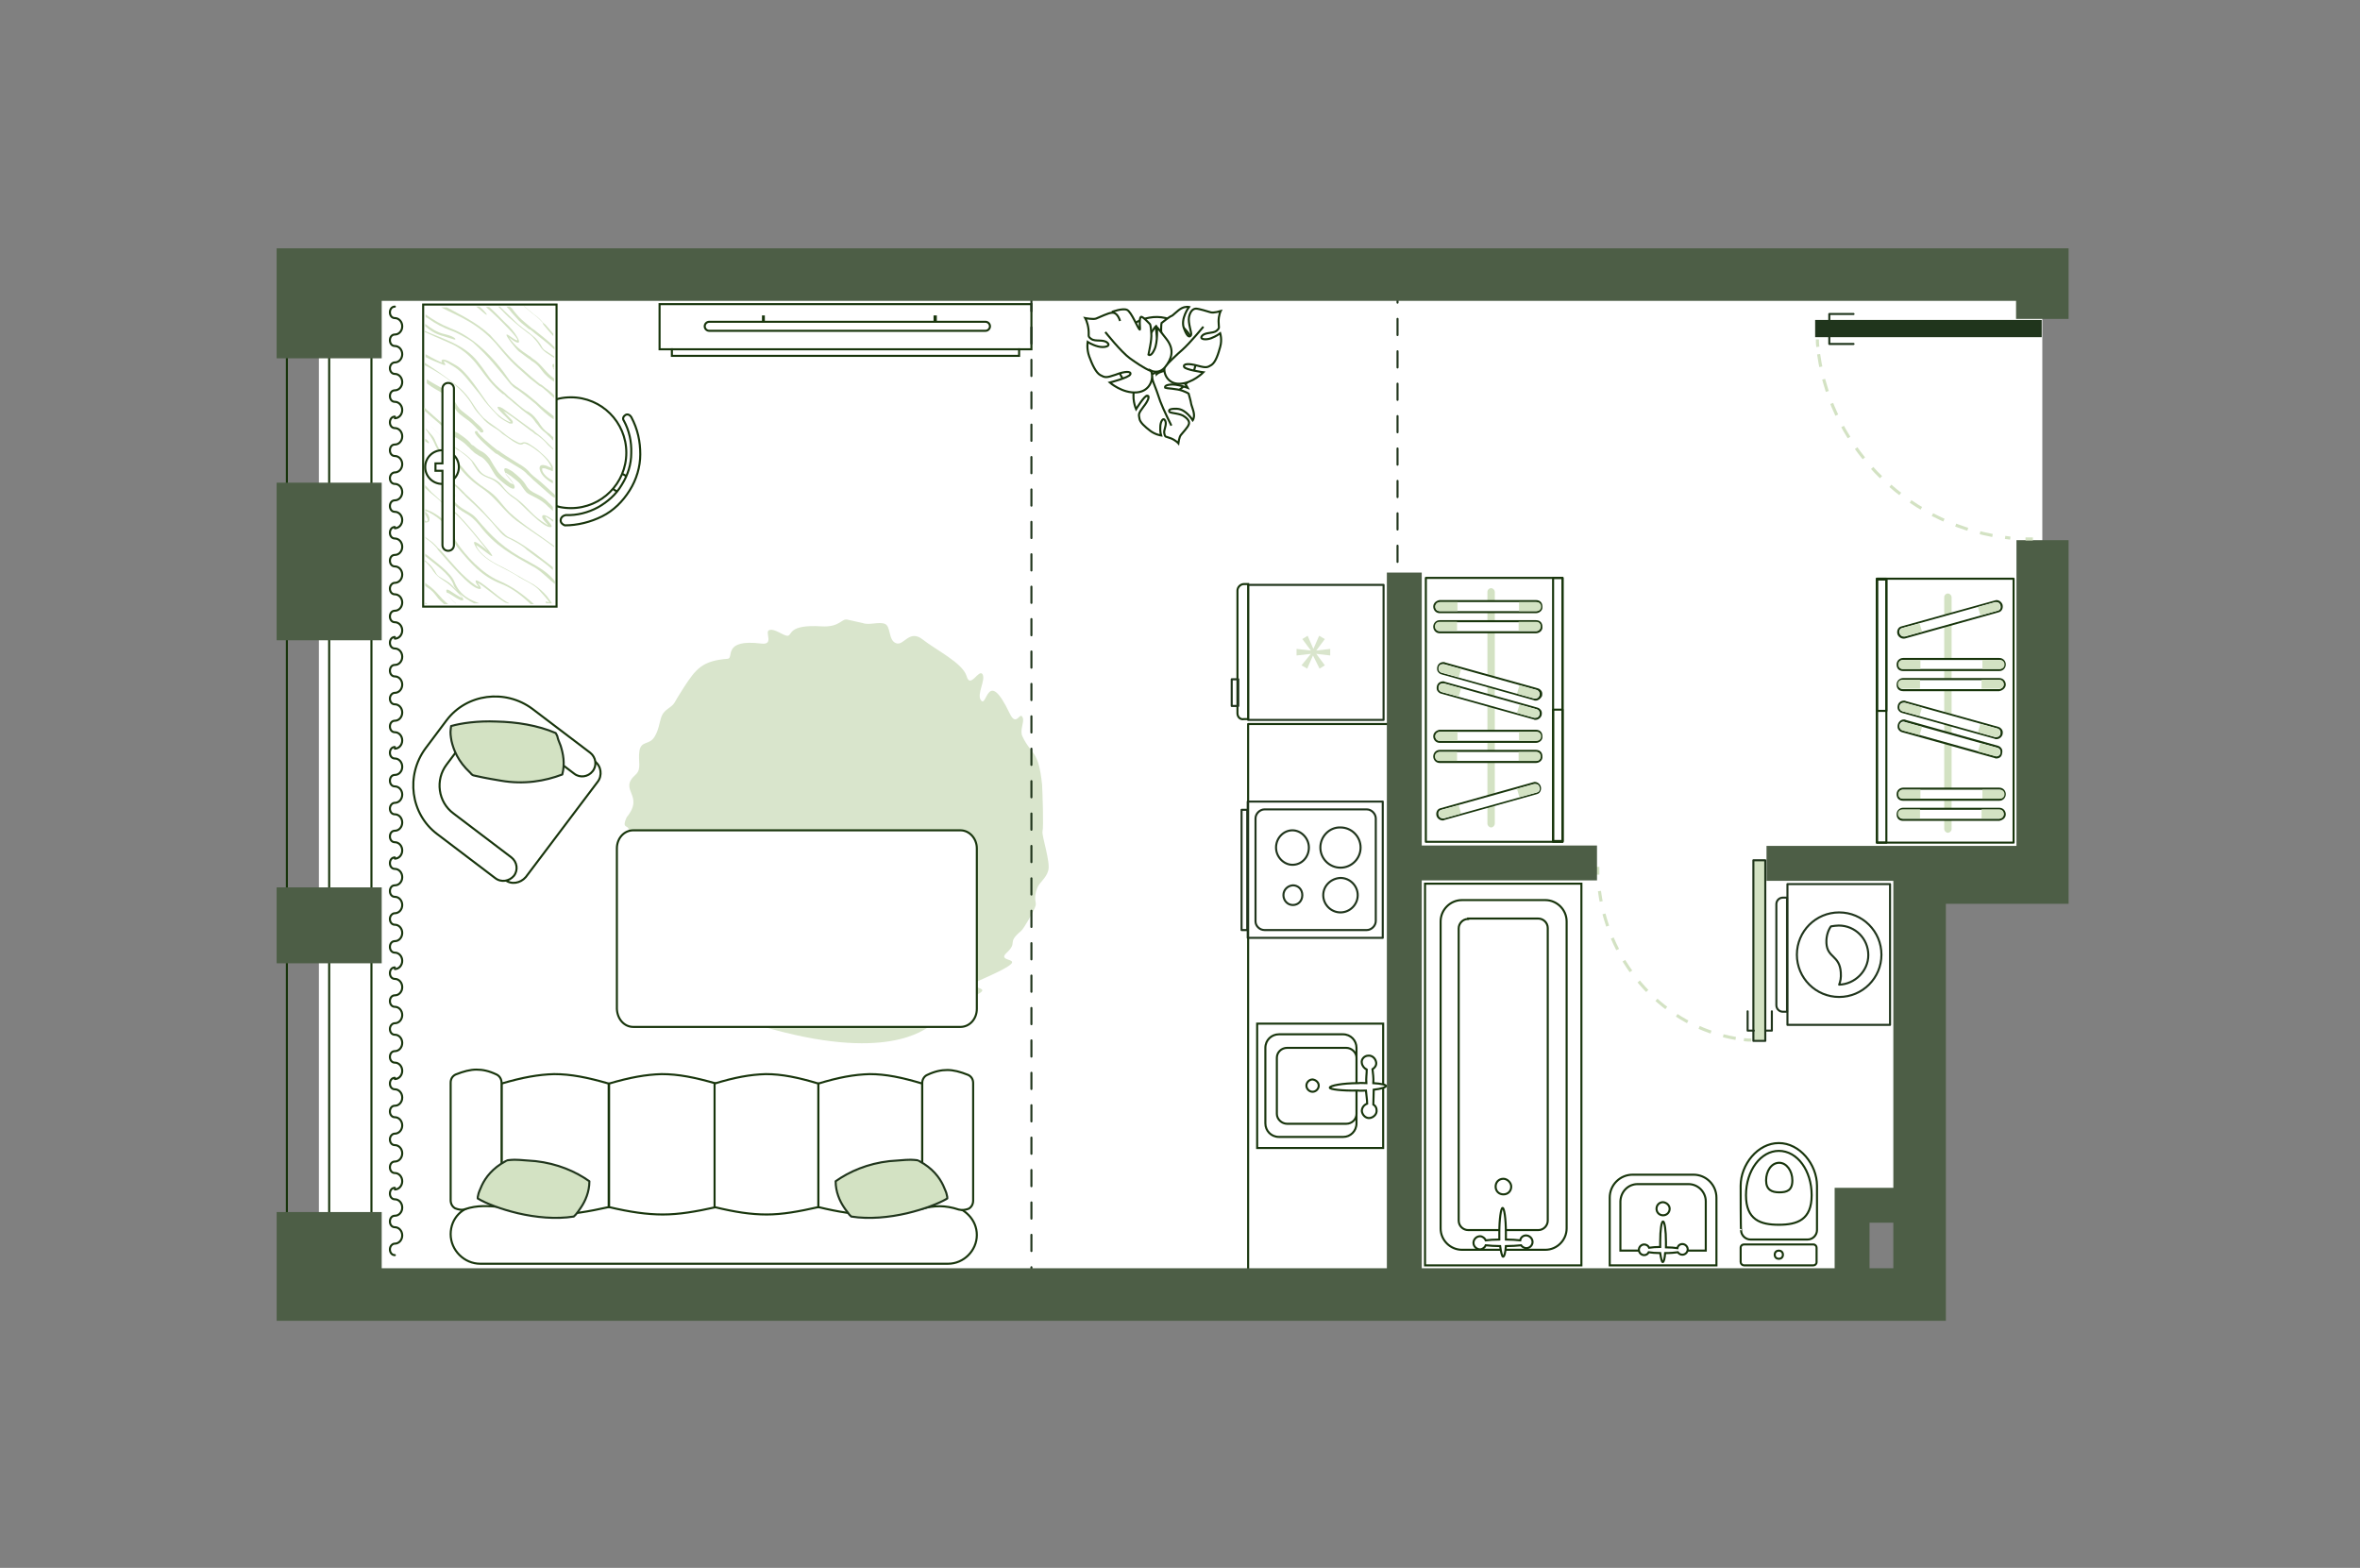 <?xml version="1.0" encoding="utf-8"?>
<!-- Generator: Adobe Illustrator 25.1.0, SVG Export Plug-In . SVG Version: 6.00 Build 0)  -->
<svg version="1.1" id="Слой_1" xmlns="http://www.w3.org/2000/svg" xmlns:xlink="http://www.w3.org/1999/xlink" x="0px" y="0px"
	 viewBox="0 0 575 382" style="enable-background:new 0 0 575 382;" xml:space="preserve">
<rect x="0" y="0" width="575" height="382" fill="#808080" stroke="none"/>
<style type="text/css">
	.st0{fill:#FFFFFF;}
	.st1{fill-rule:evenodd;clip-rule:evenodd;fill:#D9E5CC;}
	.st2{fill:#FFFFFF;stroke:#18350C;stroke-width:0.5;}
	.st3{fill:none;stroke:#20351C;stroke-width:0.5;stroke-linecap:round;stroke-linejoin:round;}
	.st4{fill:none;stroke:#18350C;stroke-width:0.5;stroke-linecap:round;stroke-linejoin:round;}
	.st5{fill:#D3E2C3;}
	.st6{fill:#18350C;}
	.st7{fill-rule:evenodd;clip-rule:evenodd;fill:#FFFFFF;stroke:#18350C;stroke-width:0.5;}
	.st8{fill:#D9E5CC;}
	.st9{fill:none;stroke:#D3E2C3;stroke-width:0.75;stroke-dasharray:3.11,3.11;}
	.st10{fill:#D3E2C3;stroke:#20351C;stroke-width:0.5;stroke-linecap:round;stroke-linejoin:round;}
	.st11{fill:none;stroke:#18350C;stroke-width:0.5;}
	.st12{fill:none;stroke:#20351C;stroke-width:0.5;stroke-linecap:round;stroke-linejoin:round;stroke-dasharray:3.948,3.948;}
	.st13{fill:#4D5E46;}
	.st14{fill:#20351C;stroke:#20351C;stroke-width:0.5;stroke-miterlimit:10;}
	.st15{fill:none;stroke:#8C8C8C;stroke-linecap:round;stroke-linejoin:round;stroke-miterlimit:10;}
</style>
<g id="bg_1_">
	<rect x="77.7" y="68.5" class="st0" width="374.6" height="244.3"/>
	<rect x="391.2" y="66.9" class="st0" width="106.4" height="143.5"/>
	<rect x="415.9" y="186.1" class="st0" width="53.2" height="107.6"/>
</g>
<g id="furniture_1_">
	<path class="st1" d="M164.9,237c1.9,1.2,3,0.5,4.6,2.5c0.9,1.1,0.1,2.7,0.9,3.1s2,1.1,2.7,1.9c0.3,0.4-3.8,0.7,12.4,5.5
		c30.3,9,39.7,0.8,41.2-0.1c3.6-2.2,0.5-3,3.4-3.4s4.5-2.3,8.2-4.3c3.8-2-4.5-1.2,0.5-3.4c14.8-6.5,3.4-3.7,6.4-6.6
		c3-2.8-0.1-2.3,3.6-5.4c0.7-0.6,3.2-5,3.5-6.1c0.3-0.9-0.6-1.7,0.4-4.3c0.5-1.4,2.2-2.4,2.7-4.3c0.6-2-1.6-8.4-1.4-9.5
		c0.3-1.1,0-9.6-0.1-11.4c-0.9-8.7-2.5-7-4.8-11.8c-0.7-1.5,0.5-3.4,0.1-4.5c-0.7-1.9-1.5,2.5-3.2-1.1c-5.5-11.5-5.5-1.1-7-3.2
		c-1.1-1.4,1.2-4.9,0.4-6.3c-0.9-1.5-3,3.7-3.9,0.4c-1-3.2-7.4-6.3-10.7-8.9s-4.6,1.7-6.5,0.9c-1.9-0.7-1.2-4.1-2.7-4.7
		s-3.8,0.4-5.4-0.2l-3.6-0.8c-1.6-0.5-1.8,1.9-6.5,1.6c-8.2-0.5-7,2.2-8.2,2.3c-1.1,0-3.1-1.8-4.4-1.4c-1.4,0.3,1.3,3.7-2,3.3
		c-9.6-1.2-6.6,3.6-8.2,3.7c-6.2,0.5-7.7,2.4-10.7,7c-1.3,2.1-1.9,3-2.2,3.6c-0.9,1.6-2.7,1.5-3.4,4c-0.4,1.3-0.5,2.6-1.4,4.2
		c-1.3,2.4-3.3,1-3.8,3.6c-0.4,2.6,0.6,4.4-0.9,5.8c-4.4,3.9,2.3,4.9-2.2,10.4c-1.5,3.3,0.8,1.4,0.5,3.7c-0.4,2.6,0.4,4.9,1.1,7.5
		c1,3.7-0.4,2.9-0.3,4.4c0.1,1.6,1.2,0.9,1.5,2.1c1.3,5.2-0.6,3,1.8,7.9c2.1,4.2,6,9.8,6,9.8C164,236.2,162.7,235.5,164.9,237z"/>
	<g>
		<path id="Vector_60_1_" class="st2" d="M272.1,88.7c-1-5.3,2.6-10.4,7.9-11.3c5.3-1,10.4,2.6,11.3,7.9c1,5.3-2.6,10.4-7.9,11.3
			C278.1,97.5,273.1,93.9,272.1,88.7z"/>
		<path class="st2" d="M276.6,94.2c-1.1,2.6,0.2,5.5,0.2,5.5s2-3.3,2.7-3.3s0.3,1.2-0.9,2.7c-1.2,1.6-1.2,1.8-1,2.8
			c0.1,1,1.4,2.1,2.7,3.1c1.2,0.9,2.6,1.1,2.6,1.1s-0.3-0.9-0.2-2.1c0-1.2,0.7-2.5,1.2-1.5s-0.5,2.3-0.2,3.2
			c0.2,0.9,0.3,0.6,1.6,1.1c1.2,0.5,1.8,1.2,1.8,1.2s0.2-1.5,0.6-2s1.7-1.9,1.9-2.5c0.3-0.6,0-1.3-1-2c-1-0.8-3.2-0.8-3.6-1.1
			c-0.3-0.3-0.4-0.9,1.8-0.8c2.2,0.1,3.8,2.8,3.8,2.8s0.4-0.5,0.3-1.5s-0.7-2.3-0.7-2.6s-0.6-2.4-0.6-2.4s-0.2-0.2-1.5-0.7
			c-1.3-0.5-4.1-0.6-4.2-0.7c-0.1-0.1-0.2-0.7,1.3-0.8c1.5-0.2,4.2,0.8,4.2,0.8s-0.1-0.2-1.6-2.4c-1.5-2.3-3.4-2.1-5.2-1.4
			c-1.8,0.7-1.5,2.4-1.5,2.4C280.2,92.1,277.4,91.8,276.6,94.2z"/>
		<path class="st2" d="M280.7,88.6c-0.3,1.5-0.2,3.1,0.3,4.5c0.4,1,1.3,3.4,1.7,4.7c0.7,1.9,2.7,5.9,2.7,5.9"/>
		<path class="st2" d="M287.4,93.5c3.2-0.1,5.8-2.8,5.8-2.8s-4.4-0.6-4.7-1.3c-0.3-0.8,1.1-0.9,3.3-0.3c2.2,0.6,2.4,0.4,3.4-0.2
			c1-0.7,1.6-2.6,2.1-4.4s0-3.3,0-3.3s-0.9,0.7-2.2,1.2c-1.3,0.5-3,0.3-2.2-0.6c0.8-0.9,2.6-0.5,3.5-1.2c0.9-0.8,0.5-0.7,0.5-2.3
			c0-1.5,0.5-2.5,0.5-2.5s-1.7,0.5-2.4,0.3c-0.7-0.2-2.9-0.9-3.6-0.9s-1.4,0.6-1.7,2c-0.3,1.5,0.7,3.9,0.5,4.4s-0.8,0.9-1.7-1.5
			c-1-2.4,1.2-5.3,1.2-5.3s-0.8-0.2-1.8,0.3s-2.1,1.8-2.5,1.9s-2.4,1.7-2.4,1.7s-0.1,0.3-0.1,1.9c0.1,1.6,1.2,4.6,1.2,4.8
			s-0.6,0.6-1.5-1c-0.8-1.5-1-4.9-1-4.9s-0.2,0.1-1.9,2.8s-0.7,4.6,0.9,6.2c1.6,1.6,3.3,0.5,3.3,0.5
			C283.2,90.4,284.2,93.6,287.4,93.5z"/>
		<path class="st2" d="M279.2,91.6c1.8-0.4,3.4-1.2,4.7-2.4c0.9-0.9,3-3,4.2-4c1.8-1.6,5.1-5.6,5.1-5.6"/>
		<g>
			<path class="st2" d="M270.9,76c0,0,2.6-1,3.7-0.5s2.7,4.7,3.1,4.8c0.2,0.1-0.3-2.7,0.3-3.1c0.4-0.2,2.2,1.8,2.2,1.8
				s0.2,0.3,0.3,2.1c0.2,1.8-0.7,5.1-0.7,5.3c0.1,0.1,0.7,0.5,1.5-1.3c0.8-1.7,0.6-5.4,0.6-5.4s0.2,0.2,2.3,2.9
				c2.1,2.7,1.2,4.9-0.3,6.8s-3.5,0.9-3.5,0.9c0.8,1.5,0.1,5-3.4,5.3c-3.5,0.3-6.6-2.4-6.6-2.4s4.7-1.2,5-2s-1.3-0.8-3.6,0.1
				c-2.3,0.8-2.6,0.7-3.7,0.1s-2-2.6-2.7-4.5c-0.7-1.9-0.4-3.6-0.4-3.6s1,0.7,2.5,1.1c1.4,0.4,3.3,0,2.3-0.9s-2.9-0.2-3.9-0.9
				c-1-0.7-0.5-0.7-0.7-2.4c-0.2-1.7-0.8-2.7-0.8-2.7s2,0.4,2.7,0.1c0.8-0.3,3-1.4,3.8-1.4c0.8-0.1,1.5,0.5,2,2"/>
			<path class="st2" d="M280.4,90.4c-1.7-0.7-3.7-2.1-5.1-3.1c-2.1-1.5-6-6.4-6-6.4"/>
		</g>
	</g>
	<path id="Vector_84_1_" class="st2" d="M150.3,245.8v-39.1c0-2.5,1.8-4.4,4-4.4H234c2.2,0,4,2,4,4.4v39.1c0,2.5-1.8,4.4-4,4.4
		h-79.7C152.1,250.2,150.4,248.3,150.3,245.8z"/>
	<g>
		<g>
			<path class="st3" d="M460.5,215.4v34.3h-25v-34.3H460.5z"/>
			<path class="st3" d="M434.4,218.7h1v27.8h-1c-0.9,0-1.6-0.7-1.6-1.6v-24.6C432.8,219.4,433.5,218.7,434.4,218.7z"/>
		</g>
		<g>
			<circle class="st3" cx="448.1" cy="232.6" r="10.3"/>
			<path class="st3" d="M446.1,225.7c0.7-0.1,1.3-0.2,1.9-0.2c4,0,7.2,3.2,7.2,7.2c0,3.9-3.3,7.1-7.1,7.2c0.3-0.8,0.5-1.6,0.4-3
				c-0.3-4.2-3.3-3.5-3.5-7.1C444.9,228,445.5,226.5,446.1,225.7z"/>
		</g>
	</g>
	<polyline class="st4" points="304.1,313.2 304.1,176.4 339,176.4 	"/>
	<g>
		<rect x="457.3" y="141" class="st4" width="33.3" height="64.3"/>
		<rect x="457.3" y="141" class="st4" width="2.3" height="64.3"/>
		<rect x="457.3" y="141.2" class="st4" width="2.3" height="32"/>
		<path class="st5" d="M474.6,144.6c0.5,0,0.9,0.5,0.9,0.9V202c0,0.5-0.5,0.9-0.9,0.9c-0.5,0-0.9-0.5-0.9-0.9v-56.5
			C473.7,145,474.1,144.6,474.6,144.6z"/>
		<g>
			<g>
				<g>
					<path class="st0" d="M487.1,160.5c0.9,0,1.4,0.7,1.4,1.4s-0.5,1.4-1.4,1.4h-23.4c-0.9,0-1.4-0.6-1.4-1.4c0-0.9,0.7-1.4,1.4-1.4
						H487.1z"/>
					<path class="st6" d="M487.1,163h-23.4c-0.7,0-1.1-0.4-1.1-1.1c0-0.7,0.5-1.1,1.1-1.1h23.4c0.7,0,1.1,0.5,1.1,1.1
						C488.2,162.4,487.8,163,487.1,163 M487.1,163.5c1,0,1.6-0.8,1.6-1.6s-0.6-1.6-1.6-1.6h-23.4c-0.8,0-1.6,0.6-1.6,1.6
						s0.6,1.6,1.6,1.6H487.1L487.1,163.5z"/>
				</g>
			</g>
			<path class="st5" d="M467.9,163h-4.3c-0.7,0-1.1-0.5-1.1-1.1l0,0c0-0.7,0.5-1.1,1.1-1.1h4.3v2.1V163z"/>
			<path class="st5" d="M483,160.8h4.3c0.7,0,1.1,0.5,1.1,1.1l0,0c0,0.7-0.5,1.1-1.1,1.1H483v-2.1V160.8z"/>
		</g>
		<g>
			<g>
				<g>
					<path class="st0" d="M487.1,165.3c0.9,0,1.4,0.7,1.4,1.4s-0.5,1.2-1.4,1.4h-23.4c-0.9,0-1.4-0.5-1.4-1.4s0.7-1.4,1.4-1.4H487.1
						z"/>
					<path class="st6" d="M487.1,167.9h-23.4c-0.7,0-1.1-0.4-1.1-1.1c0-0.7,0.5-1.1,1.1-1.1h23.4c0.7,0,1.1,0.5,1.1,1.1
						C488.2,167.3,487.8,167.8,487.1,167.9 M487.1,168.4C487.1,168.4,487.2,168.4,487.1,168.4c1-0.2,1.6-0.9,1.6-1.6
						c0-0.8-0.6-1.6-1.6-1.6h-23.4c-0.8,0-1.6,0.6-1.6,1.6s0.6,1.6,1.6,1.6H487.1L487.1,168.4z"/>
				</g>
			</g>
			<path class="st5" d="M467.8,167.8h-4.3c-0.7,0-1.1-0.5-1.1-1.1l0,0c0-0.7,0.5-1.1,1.1-1.1h4.3v2.1V167.8z"/>
			<path class="st5" d="M482.8,165.6h4.3c0.7,0,1.1,0.5,1.1,1.1l0,0c0,0.7-0.5,1.1-1.1,1.1h-4.3v-2.1V165.6z"/>
		</g>
		<g>
			<g>
				<g>
					<path class="st0" d="M487.1,192.1c0.9,0,1.4,0.7,1.4,1.4s-0.5,1.4-1.4,1.4h-23.4c-0.9,0-1.4-0.6-1.4-1.4c0-0.9,0.7-1.4,1.4-1.4
						H487.1z"/>
					<path class="st6" d="M487.1,194.6h-23.4c-0.7,0-1.1-0.4-1.1-1.1s0.5-1.1,1.1-1.1h23.4c0.7,0,1.1,0.6,1.1,1.1
						S487.8,194.6,487.1,194.6 M487.1,195.1c1,0,1.6-0.8,1.6-1.6s-0.6-1.6-1.6-1.6h-23.4c-0.8,0-1.6,0.6-1.6,1.6s0.6,1.6,1.6,1.6
						H487.1L487.1,195.1z"/>
				</g>
			</g>
			<path class="st5" d="M467.9,194.6h-4.3c-0.7,0-1.1-0.5-1.1-1.1l0,0c0-0.7,0.5-1.1,1.1-1.1h4.3v2.1V194.6z"/>
			<path class="st5" d="M483,192.4h4.3c0.7,0,1.1,0.5,1.1,1.1l0,0c0,0.7-0.5,1.1-1.1,1.1H483v-2.1V192.4z"/>
		</g>
		<g>
			<g>
				<g>
					<path class="st0" d="M487.1,197c0.9,0,1.4,0.7,1.4,1.4s-0.5,1.2-1.4,1.4h-23.4c-0.9,0-1.4-0.6-1.4-1.4c0-0.9,0.7-1.4,1.4-1.4
						H487.1z"/>
					<path class="st6" d="M487.1,199.5h-23.4c-0.7,0-1.1-0.4-1.1-1.1c0-0.7,0.5-1.1,1.1-1.1h23.4c0.7,0,1.1,0.5,1.1,1.1
						C488.2,198.9,487.8,199.4,487.1,199.5 M487.1,200C487.1,200,487.2,200,487.1,200c1-0.2,1.6-0.8,1.6-1.6s-0.6-1.6-1.6-1.6h-23.4
						c-0.8,0-1.6,0.6-1.6,1.6s0.6,1.6,1.6,1.6H487.1L487.1,200z"/>
				</g>
			</g>
			<path class="st5" d="M467.8,199.4h-4.3c-0.7,0-1.1-0.5-1.1-1.1l0,0c0-0.7,0.5-1.1,1.1-1.1h4.3v2.1V199.4z"/>
			<path class="st5" d="M482.8,197.2h4.3c0.7,0,1.1,0.5,1.1,1.1l0,0c0,0.7-0.5,1.1-1.1,1.1h-4.3v-2.1V197.2z"/>
		</g>
		<g>
			<g>
				<g>
					<path class="st0" d="M486.4,146.5c0.6,0,1.1,0.4,1.2,0.9c0.1,0.4,0.1,0.7-0.1,1c-0.2,0.3-0.5,0.5-0.8,0.6l-22.6,6.3
						c-0.2,0-0.3,0-0.4,0c-0.6,0-1.1-0.3-1.2-0.9c-0.1-0.4-0.1-0.7,0.1-1c0.2-0.3,0.5-0.5,0.8-0.6l22.6-6.3
						C486.2,146.5,486.3,146.5,486.4,146.5L486.4,146.5z"/>
					<path class="st6" d="M463.8,155.1c-0.4,0-0.8-0.3-1-0.8c-0.2-0.6,0.1-1.2,0.7-1.3l22.6-6.3c0.1,0,0.2,0,0.3,0
						c0.5,0,0.9,0.3,1,0.8c0.2,0.6-0.1,1.2-0.7,1.3l-22.6,6.3C464,155.1,463.9,155.1,463.8,155.1 M463.8,155.6c0.2,0,0.3,0,0.6-0.1
						l22.5-6.3c0.4-0.1,0.7-0.3,0.9-0.7s0.2-0.8,0.1-1.2c-0.2-0.6-0.8-1.1-1.5-1.1c-0.1,0-0.3,0.1-0.4,0.1l-22.7,6.3
						c-0.4,0.1-0.7,0.3-0.9,0.7s-0.2,0.8-0.1,1.2C462.5,155.1,463.1,155.6,463.8,155.6L463.8,155.6z"/>
				</g>
			</g>
			<path class="st5" d="M486.6,148.8c0.6-0.2,0.8-0.7,0.7-1.3l0,0c-0.2-0.6-0.7-0.8-1.3-0.7l-4.1,1.1l0.6,2L486.6,148.8z"/>
			<path class="st5" d="M463.6,153c-0.6,0.2-0.8,0.7-0.7,1.3l0,0c0.2,0.6,0.7,0.8,1.3,0.7l4.1-1.1l-0.6-2L463.6,153z"/>
		</g>
		<g>
			<g>
				<g>
					<path class="st0" d="M464.2,175.8l22.5,6.3c0.4,0.1,0.6,0.3,0.8,0.6c0.1,0.3,0.2,0.7,0.1,1c-0.1,0.5-0.6,0.9-1.2,0.9
						c-0.2,0-0.3,0-0.4,0l-22.5-6.3c-0.4-0.1-0.6-0.3-0.8-0.6c-0.1-0.3-0.2-0.7-0.1-1c0.2-0.6,0.7-1,1.2-1
						C463.9,175.7,464.1,175.7,464.2,175.8z"/>
					<path class="st6" d="M486.4,184.3c-0.1,0-0.2,0-0.3-0.1l-22.6-6.3c-0.6-0.2-0.8-0.7-0.7-1.3c0.1-0.4,0.5-0.8,0.9-0.8
						c0.1,0,0.3,0,0.4,0.1l22.6,6.3c0.6,0.2,0.8,0.7,0.7,1.3C487.3,184,486.9,184.3,486.4,184.3 M486.4,184.8c0.7,0,1.3-0.4,1.4-1.2
						c0.1-0.4,0.1-0.9-0.1-1.2c-0.2-0.3-0.5-0.6-0.9-0.7l-22.5-6.3c-0.1-0.1-0.3-0.1-0.5-0.1c-0.6,0-1.2,0.5-1.4,1.2
						c-0.1,0.4-0.1,0.9,0.1,1.2c0.2,0.3,0.5,0.6,0.9,0.7l22.6,6.3C486.1,184.8,486.3,184.8,486.4,184.8L486.4,184.8z"/>
				</g>
			</g>
			<path class="st5" d="M486.6,182.2c0.6,0.2,0.8,0.7,0.7,1.3l0,0c-0.2,0.6-0.7,0.8-1.3,0.7l-4.1-1.1l0.6-2L486.6,182.2z"/>
			<path class="st5" d="M463.6,178c-0.6-0.2-0.8-0.7-0.7-1.3l0,0c0.2-0.6,0.7-0.8,1.3-0.7l4.1,1.1l-0.6,2L463.6,178z"/>
		</g>
		<g>
			<g>
				<g>
					<path class="st0" d="M464.2,171l22.5,6.3c0.4,0.1,0.6,0.3,0.8,0.6c0.1,0.3,0.2,0.7,0.1,1c-0.1,0.5-0.6,0.9-1.2,0.9
						c-0.2,0-0.3,0-0.4,0l-22.5-6.3c-0.4-0.1-0.6-0.3-0.8-0.6c-0.1-0.3-0.2-0.7-0.1-1c0.1-0.5,0.6-0.9,1.2-0.9
						C463.9,171,464.1,171,464.2,171z"/>
					<path class="st6" d="M486.4,179.6c-0.1,0-0.2,0-0.3,0l-22.6-6.3c-0.6-0.2-0.8-0.7-0.7-1.3c0.1-0.5,0.5-0.8,1-0.8
						c0.1,0,0.2,0,0.3,0l22.6,6.3c0.6,0.2,0.8,0.7,0.7,1.3C487.3,179.3,486.9,179.6,486.4,179.6 M486.4,180.1c0.7,0,1.3-0.5,1.5-1.1
						c0.1-0.4,0.1-0.9-0.1-1.2c-0.2-0.3-0.5-0.6-0.9-0.7l-22.6-6.3c-0.1-0.1-0.3-0.1-0.4-0.1c-0.7,0-1.3,0.4-1.5,1.1
						c-0.1,0.4-0.1,0.9,0.1,1.2c0.2,0.3,0.5,0.6,0.9,0.7L486,180C486.1,180.1,486.3,180.1,486.4,180.1L486.4,180.1L486.4,180.1z"/>
				</g>
			</g>
			<path class="st5" d="M486.6,177.5c0.6,0.2,0.8,0.7,0.7,1.3l0,0c-0.2,0.6-0.7,0.8-1.3,0.7l-4.1-1.1l0.6-2L486.6,177.5z"/>
			<path class="st5" d="M463.6,173.3c-0.6-0.2-0.8-0.7-0.7-1.3l0,0c0.2-0.6,0.7-0.8,1.3-0.7l4.1,1.1l-0.6,2L463.6,173.3z"/>
		</g>
	</g>
	<g>
		<rect x="347.4" y="140.8" class="st4" width="33.3" height="64.3"/>
		<rect x="378.4" y="140.8" class="st4" width="2.3" height="64.3"/>
		<rect x="378.4" y="172.9" class="st4" width="2.3" height="32"/>
		<path class="st5" d="M363.3,201.6c-0.5,0-0.9-0.5-0.9-0.9v-56.5c0-0.5,0.4-0.9,0.9-0.9s0.9,0.5,0.9,0.9v56.5
			C364.2,201.1,363.8,201.6,363.3,201.6z"/>
		<g>
			<g>
				<g>
					<path class="st0" d="M374.2,182.9c0.9,0,1.4,0.6,1.4,1.4c0,0.9-0.7,1.4-1.4,1.4h-23.4c-0.9,0-1.4-0.7-1.4-1.4s0.5-1.4,1.4-1.4
						H374.2z"/>
					<path class="st6" d="M374.2,185.4h-23.4c-0.7,0-1.1-0.6-1.1-1.1s0.4-1.1,1.1-1.1h23.4c0.7,0,1.1,0.4,1.1,1.1
						S374.8,185.4,374.2,185.4 M374.2,185.9c0.8,0,1.7-0.6,1.6-1.6c0-1-0.6-1.6-1.6-1.6h-23.4c-1,0-1.6,0.8-1.6,1.6s0.6,1.6,1.6,1.6
						H374.2L374.2,185.9z"/>
				</g>
			</g>
			<path class="st5" d="M370,183.2h4.3c0.7,0,1.1,0.5,1.1,1.1l0,0c0,0.7-0.5,1.1-1.1,1.1H370v-2.1V183.2z"/>
			<path class="st5" d="M355,185.4h-4.3c-0.7,0-1.1-0.5-1.1-1.1l0,0c0-0.7,0.5-1.1,1.1-1.1h4.3v2.1V185.4z"/>
		</g>
		<g>
			<g>
				<g>
					<path class="st0" d="M374.2,178c0.9,0,1.4,0.6,1.4,1.4c0,0.9-0.7,1.4-1.4,1.4h-23.4c-0.9,0-1.4-0.7-1.4-1.4s0.5-1.2,1.4-1.4
						H374.2z"/>
					<path class="st6" d="M374.2,180.5h-23.4c-0.7,0-1.1-0.5-1.1-1.1c0-0.5,0.4-1,1.1-1.1h23.4c0.7,0,1.1,0.4,1.1,1.1
						C375.3,180.1,374.8,180.5,374.2,180.5 M374.2,181c0.8,0,1.7-0.6,1.6-1.6c0-1-0.6-1.6-1.6-1.6h-23.4h-0.1
						c-0.9,0.2-1.5,0.8-1.5,1.6s0.6,1.6,1.6,1.6H374.2L374.2,181z"/>
				</g>
			</g>
			<path class="st5" d="M370.1,178.3h4.3c0.7,0,1.1,0.5,1.1,1.1l0,0c0,0.7-0.5,1.1-1.1,1.1h-4.3v-2.1V178.3z"/>
			<path class="st5" d="M355.1,180.5h-4.3c-0.7,0-1.1-0.5-1.1-1.1l0,0c0-0.7,0.5-1.1,1.1-1.1h4.3v2.1V180.5z"/>
		</g>
		<g>
			<g>
				<g>
					<path class="st0" d="M374.2,151.2c0.9,0,1.4,0.6,1.4,1.4c0,0.9-0.7,1.4-1.4,1.4h-23.4c-0.9,0-1.4-0.7-1.4-1.4s0.5-1.4,1.4-1.4
						H374.2z"/>
					<path class="st6" d="M374.2,153.8h-23.4c-0.7,0-1.1-0.5-1.1-1.1c0-0.5,0.4-1.1,1.1-1.1h23.4c0.7,0,1.1,0.4,1.1,1.1
						C375.3,153.4,374.8,153.8,374.2,153.8 M374.2,154.3c0.8,0,1.7-0.6,1.6-1.6c0-1-0.6-1.6-1.6-1.6h-23.4c-1,0-1.6,0.8-1.6,1.6
						s0.6,1.6,1.6,1.6H374.2L374.2,154.3z"/>
				</g>
			</g>
			<path class="st5" d="M370,151.5h4.3c0.7,0,1.1,0.5,1.1,1.1l0,0c0,0.7-0.5,1.1-1.1,1.1H370v-2.1V151.5z"/>
			<path class="st5" d="M355,153.7h-4.3c-0.7,0-1.1-0.5-1.1-1.1l0,0c0-0.7,0.5-1.1,1.1-1.1h4.3v2.1V153.7z"/>
		</g>
		<g>
			<g>
				<g>
					<path class="st0" d="M374.2,146.4c0.9,0,1.4,0.6,1.4,1.4c0,0.9-0.7,1.4-1.4,1.4h-23.4c-0.9,0-1.4-0.7-1.4-1.4s0.5-1.2,1.4-1.4
						H374.2z"/>
					<path class="st6" d="M374.2,148.9h-23.4c-0.7,0-1.1-0.5-1.1-1.1c0-0.5,0.4-1,1.1-1.1h23.4c0.7,0,1.1,0.4,1.1,1.1
						C375.3,148.5,374.8,148.9,374.2,148.9 M374.2,149.4c0.8,0,1.7-0.6,1.6-1.6c0-1-0.6-1.6-1.6-1.6h-23.4h-0.1
						c-0.9,0.2-1.5,0.8-1.5,1.6s0.6,1.6,1.6,1.6H374.2L374.2,149.4z"/>
				</g>
			</g>
			<path class="st5" d="M370.1,146.7h4.3c0.7,0,1.1,0.5,1.1,1.1l0,0c0,0.7-0.5,1.1-1.1,1.1h-4.3v-2.1V146.7z"/>
			<path class="st5" d="M355.1,148.9h-4.3c-0.7,0-1.1-0.5-1.1-1.1l0,0c0-0.7,0.5-1.1,1.1-1.1h4.3v2.1V148.9z"/>
		</g>
		<g>
			<g>
				<g>
					<path class="st0" d="M374.1,190.8c0.6,0,1.1,0.4,1.2,0.9c0.1,0.4,0.1,0.7-0.1,1c-0.2,0.3-0.5,0.5-0.8,0.6l-22.6,6.3
						c-0.2,0-0.3,0-0.4,0c-0.6,0-1.1-0.3-1.2-0.9c-0.1-0.4-0.1-0.7,0.1-1c0.2-0.3,0.5-0.5,0.8-0.6l22.6-6.3
						C373.9,190.8,374,190.8,374.1,190.8L374.1,190.8z"/>
					<path class="st6" d="M351.5,199.4c-0.4,0-0.9-0.3-1-0.8c-0.2-0.6,0.1-1.2,0.7-1.3l22.6-6.3c0.1,0,0.2,0,0.3,0
						c0.5,0,0.9,0.3,1,0.8c0.2,0.6-0.1,1.2-0.7,1.3l-22.6,6.3C351.7,199.4,351.6,199.4,351.5,199.4 M351.5,199.9
						c0.2,0,0.3,0,0.4-0.1l22.5-6.3c0.4-0.1,0.7-0.3,0.9-0.7s0.2-0.8,0.1-1.2c-0.2-0.6-0.8-1.1-1.5-1.1c-0.1,0-0.3,0.1-0.4,0.1
						l-22.5,6.3c-0.4,0.1-0.7,0.3-0.9,0.7s-0.2,0.8-0.1,1.2C350.2,199.4,350.8,199.9,351.5,199.9L351.5,199.9z"/>
				</g>
			</g>
			<path class="st5" d="M351.3,197.3c-0.6,0.2-0.8,0.7-0.7,1.3l0,0c0.2,0.6,0.7,0.8,1.3,0.7l4.1-1.1l-0.6-2L351.3,197.3z"/>
			<path class="st5" d="M374.3,193.1c0.6-0.2,0.8-0.7,0.7-1.3l0,0c-0.2-0.6-0.7-0.8-1.3-0.7l-4.1,1.1l0.6,2L374.3,193.1z"/>
		</g>
		<g>
			<g>
				<g>
					<path class="st0" d="M351.9,161.6l22.5,6.3c0.4,0.1,0.6,0.3,0.8,0.6c0.1,0.3,0.2,0.7,0.1,1c-0.2,0.6-0.7,1-1.2,1
						c-0.1,0-0.3,0-0.4-0.1l-22.5-6.3c-0.7-0.2-1.1-0.9-0.9-1.6c0.1-0.5,0.6-0.9,1.2-0.9C351.6,161.6,351.8,161.6,351.9,161.6z"/>
					<path class="st6" d="M374.2,170.2c-0.2,0-0.3,0-0.4,0l-22.6-6.3c-0.6-0.2-0.8-0.7-0.7-1.3c0.1-0.5,0.5-0.8,1-0.8
						c0.1,0,0.2,0,0.3,0l22.6,6.3c0.6,0.2,0.8,0.7,0.7,1.3C375,169.8,374.6,170.2,374.2,170.2 M374.2,170.7c0.6,0,1.2-0.5,1.5-1.1
						c0.1-0.4,0.1-0.9-0.1-1.2c-0.2-0.3-0.5-0.6-0.9-0.7l-22.6-6.3c-0.1-0.1-0.3-0.1-0.4-0.1c-0.7,0-1.3,0.4-1.5,1.1
						c-0.1,0.4-0.1,0.9,0.1,1.2c0.2,0.3,0.5,0.6,0.9,0.7l22.5,6.3C373.8,170.7,374,170.7,374.2,170.7L374.2,170.7L374.2,170.7z"/>
				</g>
			</g>
			<path class="st5" d="M351.3,163.9c-0.6-0.2-0.8-0.7-0.7-1.3l0,0c0.2-0.6,0.7-0.8,1.3-0.7l4.1,1.1l-0.6,2L351.3,163.9z"/>
			<path class="st5" d="M374.3,168.1c0.6,0.2,0.8,0.7,0.7,1.3l0,0c-0.2,0.6-0.7,0.8-1.3,0.7l-4.1-1.1l0.6-2L374.3,168.1z"/>
		</g>
		<g>
			<g>
				<g>
					<path class="st0" d="M351.9,166.3l22.5,6.3c0.7,0.2,1.1,0.9,0.9,1.6c-0.1,0.5-0.6,0.9-1.2,0.9c-0.2,0-0.3,0-0.4,0l-22.5-6.3
						c-0.4-0.1-0.6-0.3-0.8-0.6c-0.1-0.3-0.2-0.7-0.1-1c0.1-0.5,0.6-0.9,1.2-0.9C351.6,166.3,351.8,166.3,351.9,166.3z"/>
					<path class="st6" d="M374.1,174.9c-0.1,0-0.2,0-0.3,0l-22.6-6.3c-0.6-0.2-0.8-0.7-0.7-1.3c0.1-0.5,0.5-0.8,1-0.8
						c0.1,0,0.2,0,0.3,0l22.6,6.3c0.6,0.2,0.8,0.7,0.7,1.3C375,174.6,374.6,174.9,374.1,174.9 M374.1,175.4c0.7,0,1.3-0.5,1.5-1.1
						c0.1-0.4,0.1-0.9-0.1-1.2c-0.2-0.3-0.5-0.6-0.9-0.7l-22.6-6.3c-0.1-0.1-0.3-0.1-0.4-0.1c-0.7,0-1.3,0.4-1.5,1.1
						c-0.1,0.4-0.1,0.9,0.1,1.2c0.2,0.3,0.5,0.6,0.9,0.7l22.6,6.3C373.8,175.4,374,175.4,374.1,175.4L374.1,175.4z"/>
				</g>
			</g>
			<path class="st5" d="M351.3,168.6c-0.6-0.2-0.8-0.7-0.7-1.3l0,0c0.2-0.6,0.7-0.8,1.3-0.7l4.1,1.1l-0.6,2L351.3,168.6z"/>
			<path class="st5" d="M374.3,172.8c0.6,0.2,0.8,0.7,0.7,1.3l0,0c-0.2,0.6-0.7,0.8-1.3,0.7l-4.1-1.1l0.6-2L374.3,172.8z"/>
		</g>
	</g>
	<g>
		<path class="st3" d="M337.1,175.4v-32.9h-33v32.9H337.1z"/>
		<path class="st7" d="M303.1,175.2h1v-32.9h-1c-0.9,0-1.6,0.8-1.6,1.6v29.9C301.5,174.7,302.2,175.4,303.1,175.2z"/>
		<rect x="300.1" y="165.5" class="st3" width="1.6" height="6.5"/>
		<g>
			<path class="st8" d="M318.6,154.9l1.4,3.2l0,0l1.4-3.2l1.4,0.8l-2.1,2.8l0,0l3.4-0.4v1.6l-3.4-0.4l0,0l2.1,2.8l-1.3,0.8l-1.6-3.2
				l0,0l-1.4,3.2l-1.4-0.8l2.3-2.8l0,0l-3.5,0.4v-1.6l3.5,0.4l0,0l-2.1-2.8L318.6,154.9z"/>
		</g>
	</g>
	<g>
		<g>
			<g>
				<path class="st9" d="M389.3,213.1c0-0.6,0-1.3,0-1.9"/>
				<path class="st9" d="M422.9,253c-17.2-2.9-30.8-17.6-33.2-35.9"/>
				<path class="st9" d="M426.7,253.4c-0.6,0-1.2,0-1.8-0.1"/>
			</g>
		</g>
		<rect x="427.2" y="209.6" class="st10" width="2.9" height="44"/>
		<polyline class="st3" points="425.8,246.4 425.8,251.1 427.3,251.1 		"/>
		<polyline class="st3" points="431.7,246.4 431.7,251.1 430.3,251.1 		"/>
	</g>
	<g>
		<path class="st2" d="M116.8,293.7c0.7,0,1.3-0.1,2.1-0.1c5.1-0.5,38,0,42,0.3c2,0.1,3.9,0.1,5.9-0.2l5.4-0.9
			c1.3-0.1,2.7-0.2,4-0.2c3.2,0,35.7,0.1,42,0.3c3.2,0.1,6.1,0.2,8.4,0.3c1.1,0,2,0.1,2.8,0.1c0.7,0,1.2,0.1,1.4,0.1
			c0.1,0,0.3,0.1,0.4,0.1c3.8,0.8,6.8,3.6,6.8,7.4c0,3.8-3.2,7-7,7H117c-3.9,0-7.2-3.3-7.2-7.2C109.8,296.9,112.6,293.8,116.8,293.7
			z"/>
		<path class="st2" d="M161.2,261.7c4.1,0,8.1,0.8,13.3,2.3v30.1c-5,1.1-9,1.8-13,1.8c-3.9,0-8-0.6-13.1-1.8V264
			C153.5,262.5,157.4,261.8,161.2,261.7z"/>
		<path class="st2" d="M135,261.7c4.1,0,8.1,0.8,13.3,2.3v30.1c-5,1.1-9,1.8-13,1.8c-3.9,0-8-0.6-13.1-1.8V264
			C127.3,262.5,131.2,261.8,135,261.7z"/>
		<path class="st2" d="M186.6,261.7c3.9,0,7.8,0.8,12.8,2.3v30.1c-4.9,1.1-8.8,1.8-12.6,1.8c-3.9,0-7.7-0.6-12.7-1.8V264
			C179,262.5,182.8,261.8,186.6,261.7z"/>
		<path class="st2" d="M211.9,261.7c3.9,0,7.8,0.8,12.8,2.3v30.1c-4.9,1.1-8.8,1.8-12.6,1.8c-3.9,0-7.7-0.6-12.7-1.8V264
			C204.3,262.5,208.1,261.8,211.9,261.7z"/>
		<path class="st2" d="M121,261.8c-1.9-0.9-3.4-1.2-4.9-1.2s-3.1,0.4-5.1,1.2c-0.8,0.4-1.2,1.1-1.2,2v28.6c0,0.9,0.4,1.6,1.1,2
			c0.8,0.3,1.6,0.5,2.4,0.2c3-1,5.6-0.8,8.9-0.5v-30.3C122.2,263,121.8,262.2,121,261.8z"/>
		<path class="st2" d="M225.9,261.9c1.9-0.9,3.4-1.2,4.9-1.2s3.1,0.4,5.1,1.2c0.8,0.4,1.2,1.1,1.2,2v28.6c0,0.9-0.4,1.6-1.1,2
			c-0.8,0.3-1.6,0.4-2.4,0.2c-3.3-1.1-6.1-1-8.9-0.2v-30.7C224.7,263,225.2,262.2,225.9,261.9z"/>
		<path class="st10" d="M140.3,295.9c-0.2,0.2-0.3,0.3-0.4,0.4l-0.1,0.1c-4.4,0.7-9.3,0.2-13.6-0.8c-4.2-1-7.8-2.4-9.8-3.6v-0.1
			c0-0.2,0-0.4,0.1-0.7c0.1-0.7,0.5-1.4,0.9-2.4c0.9-1.9,2.6-4.2,5.8-5.9c0.1,0,0.1-0.1,0.2-0.1l0,0c0.1,0,0.1-0.1,0.2-0.1
			c0.2,0,0.5-0.1,0.9-0.1c0.9-0.1,2.5,0,6,0.3c5.3,0.6,9.7,2.5,13.1,4.9c0,2.6-1,4.8-2,6.3C141.1,294.9,140.7,295.4,140.3,295.9z"/>
		<path class="st10" d="M206.9,295.9c0.2,0.2,0.3,0.3,0.4,0.4l0.1,0.1c4.4,0.7,9.3,0.2,13.6-0.8c4.2-1,7.8-2.4,9.8-3.6v-0.1
			c0-0.2,0-0.4-0.1-0.7c-0.1-0.7-0.5-1.4-0.9-2.4c-0.9-1.9-2.6-4.2-5.8-5.9c-0.1,0-0.1-0.1-0.2-0.1l0,0c-0.1,0-0.1-0.1-0.2-0.1
			c-0.2,0-0.5-0.1-0.9-0.1c-0.9-0.1-2.5,0-6,0.3c-5.3,0.6-9.7,2.5-13.1,4.9c0,2.6,1,4.8,2,6.3C206.1,294.9,206.6,295.4,206.9,295.9z
			"/>
	</g>
	<g>
		<g>
			<path id="Vector_37_00000132784545602603012460000000168147221434125237_" class="st2" d="M123.1,214.4l-15.9-12.1
				c-5.9-4.5-7.1-12.8-2.6-18.6l5.8-7.7c4.5-5.9,12.8-7.1,18.6-2.6l15.9,12.1c1.6,1.1,1.9,3.5,0.7,5l-17.5,23.2
				C126.8,215.2,124.6,215.6,123.1,214.4z"/>
			<path id="Vector_38_00000005265444591145259400000014160708706803433639_" class="st2" d="M120.6,213.9l-14.1-10.7
				c-6.5-4.9-7.7-14.3-2.8-20.9l5.1-6.8c4.9-6.5,14.3-7.7,20.9-2.8l14.1,10.7c1.4,1.1,1.7,3.1,0.6,4.5c-1.1,1.4-3.1,1.7-4.5,0.6
				l-14.1-10.7c-3.7-2.8-9.1-2.1-11.9,1.7l-5.1,6.8c-2.8,3.7-2.1,9.1,1.7,11.9l14.1,10.7c1.4,1.1,1.7,3.1,0.6,4.5
				C124.1,214.7,122.1,215.1,120.6,213.9z"/>
		</g>
		<path class="st10" d="M135.8,179.4c-0.1-0.3-0.2-0.4-0.3-0.6l-0.1-0.2c-4.4-1.9-9.6-2.7-14.4-2.8c-4.6-0.2-8.7,0.4-11.1,1.1v0.1
			c0,0.2-0.1,0.4-0.1,0.8c-0.1,0.7,0,1.6,0.2,2.7c0.5,2.2,1.6,5,4.5,7.7c0.1,0,0.1,0.2,0.2,0.2l0,0c0.1,0.2,0.1,0.2,0.2,0.2
			c0.1,0.2,0.3,0.3,0.8,0.4c0.9,0.2,2.6,0.6,6.3,1.2c5.7,1,10.8,0.1,15-1.5c0.7-2.7,0.2-5.1-0.4-7
			C136.2,180.7,135.9,180,135.8,179.4z"/>
	</g>
	<g>
		<g>
			<circle class="st2" cx="151" cy="117.6" r="2.2"/>
			<ellipse class="st7" cx="139.1" cy="110.3" rx="13.5" ry="13.5"/>
			<path class="st2" d="M137.8,125.5c2.8,0.1,5.5-0.6,7.9-1.9c2.3-1.3,4.4-3.1,5.8-5.5c1.5-2.4,2.3-5,2.3-7.7
				c0.1-2.8-0.5-5.5-1.8-7.9c-0.4-0.5-0.1-1.1,0.4-1.4s1.1,0,1.4,0.5c1.6,3,2.2,6,2.2,9.1c0,3-0.9,6.1-2.6,8.8
				c-1.7,2.7-3.9,4.9-6.7,6.3s-6,2.2-9.1,2.2c-0.5-0.2-1-0.6-1-1.2C136.6,126,137.3,125.6,137.8,125.5z"/>
		</g>
		<g>
			<rect x="103.1" y="74.2" class="st2" width="32.5" height="73.6"/>
			<g>
				<path class="st5" d="M103.5,126.7v0.6c0.2,0,0.2,0,0.3,0s0.3,0,0.5-0.1s0.3-0.3,0.3-0.4c0.1-0.1,0-0.4,0-0.7
					c-0.1-0.3-0.2-0.7-0.6-1.1c-0.1-0.1-0.3-0.3-0.4-0.4v0.7c0.2,0.4,0.4,0.7,0.5,1c0.1,0.1,0.1,0.3,0.1,0.4c0,0.2-0.1,0.2-0.1,0.3
					c-0.1,0-0.1,0.1-0.4,0C103.7,127,103.7,127,103.5,126.7z"/>
				<path class="st5" d="M123.4,146.9c0.2,0,0.2,0.1,0.3,0.1h0.4c-1.9-0.9-4-2.9-5.9-4.3c-0.4-0.3-1.7-1.3-2.2-1.3
					c0.1,0-0.3,0,0,0.6c0.3,0.7,1.2,1.4,0,0.7c-3.4-2.3-6.1-5.8-8.7-8.7l-0.5-0.4c-1.1-1.3-1.7-1.7-2.3-2.1
					c-0.3-0.3-0.6-0.4-0.9-0.7v0.1c0.2,0.3,0.3,0.5,0.6,0.6c0.7,0.5,1.2,0.9,2.2,2l0.4,0.6c1.9,2.1,7.8,9.4,10.1,9.4
					c0.8,0-0.5-1.4-0.5-1.4C116.9,141.9,122.3,146.7,123.4,146.9z"/>
				<path class="st5" d="M104,124.2c-0.1-0.1-0.3-0.1-0.4-0.1v0.4c0.1,0,0.3,0.1,0.4,0.1c1,0.4,2.1,1.1,3.3,2.1
					c5,4.2,1.4,2.9,4.2,6.7c3.2,3.9,5.9,7,10.5,8.8c2.8,1.1,5.1,2.9,7.3,5h0.8c-2.5-2.3-5.4-4.4-8.5-5.7c-4-1.7-8.1-6-10.4-9.5
					c-1.2-1.8,1-1.8-3.6-5.7C106.4,125.3,105.1,124.6,104,124.2z"/>
				<path class="st5" d="M107.8,103.2c-0.6-0.5-2.5-2.2-4.4-3.9v0.7c1.9,1.8,3.8,3.3,4.1,3.6c0.9,1,1.4,1.6,2.6,2.4
					c0.4,0.3,0.8,0.6,1.2,0.7c0.9,0.6,1.8,1.1,2.7,2.1c0.3,0.2,0.5,0.5,0.8,0.8c0.3,0.2,0.5,0.5,0.9,0.8c0.7,0.4,1,0.7,1.3,0.8
					c0.4,0.2,0.8,0.4,1.7,1.5c0.4,0.4,0.6,0.9,1,1.5c0.5,0.8,0.9,1.6,1.5,2.2l0.1,0.1c0,0,4.2,3.9,4.1,2.1c0-0.6-1.5-2.1-1.9-2.7
					c-0.3-0.3-0.4-0.6-0.3-0.7c0.1,0,0.7,0.4,1.3,0.8c2.9,2.2,1.9,1.7,3.7,3.9c0.7,0.8,3.5,1.5,5.3,3.5c0.4,0.3,0.8,0.7,1.2,1.1v-1
					c-0.4-0.4-0.6-0.7-1-1c-2.3-2.5-4.2-2-5.5-4.2c-0.7-1.3-2.1-2.4-3.3-3.4c-0.8-0.5-1.5-0.9-1.8-0.8H123c-0.3,0.3-0.1,0.8,0.3,1.4
					c0.1,0.1,3.2,3.5,0.9,2.1c-0.7-0.6-1.8-1.4-2.4-2.1l-0.1-0.1c-0.5-0.5-0.9-1.3-1.4-2c-0.4-0.6-0.6-1.1-1-1.7
					c-0.9-1.1-1.4-1.4-1.9-1.7c-0.3-0.1-0.7-0.4-1.3-0.8c-0.4-0.3-0.6-0.6-0.9-0.7c-0.3-0.1-0.5-0.4-0.8-0.8
					c-0.9-0.9-1.8-1.5-2.8-2.2c-0.4-0.1-0.8-0.4-1.2-0.7C109.2,103.9,108.6,103.4,107.8,103.2z"/>
				<path class="st5" d="M103.5,136.5v0.3c0.1,0,0.3,0.2,0.4,0.3c0.5,0.6,1.1,1.1,1.7,2.1c1.3,1.9,2.8,2.1,4.6,3.9
					c2.8,2.7,3.5,3.5-0.3,1c-2-1.4-1.1,0.8,0.3,2.2c0.3,0.3,0.5,0.4,0.8,0.7h0.1c-0.5-0.4-1.2-1-1.7-1.7c-2.1-2.8,3.4,2.2,3.5,0.7
					c0,0-0.5-0.9-1-1.5c1,1,2.3,1.8,3.6,2.5h1.3c-2.1-0.8-4.7-1.8-6.1-5.3c-0.9-2.2-4.7-4.9-6.4-6.3l-0.6-0.4c0-0.1-0.1-0.1-0.1-0.1
					v0.6c2,1.7,6,4.3,6.9,7c0.1,0.5,0.5,0.9,0.9,1.5c-2-2.3-1.9-2-4.2-3.4c-0.6-0.3-0.9-0.8-1.2-1.4c-0.6-0.9-1.1-1.6-1.9-2.2
					C104,136.9,103.8,136.7,103.5,136.5z"/>
				<path class="st5" d="M103.6,106.9v0.6c0.7,0.5,1.2,0.8,0.8,0.1C104.4,107.6,104.1,107.1,103.6,106.9z"/>
				<path class="st5" d="M104.1,147.2c-0.1-0.1-0.4-0.3-0.5-0.4v0.4H104.1z"/>
				<path class="st5" d="M116,132.8c1.4,0.7,7.2,6.1,1.4-0.7c-1.7-2.1-3.9-4.8-5.9-6.8c-0.7-0.7-1.4-1.1-1.9-1.5
					c-0.6-0.4-1.1-0.8-1.9-1.5c-0.9-0.9-1.7-1.6-2.6-2.4c-0.2-0.3-0.9-1-1.5-1.7v0.7c0.4,0.4,0.8,0.7,1.2,1.1
					c0.9,0.7,1.7,1.4,2.6,2.2c0.7,0.9,1.4,1.3,2,1.7c0.5,0.4,1,0.8,1.8,1.5c2.5,2.4,5.3,6,7.6,8.8c-0.2-0.2-4.8-4.2-2.8-0.8
					c2.5,3.8,7,4.8,10.6,7.3c1.5,0.9,3.3,1.6,4.6,2.9c0.1,0.2,3.6,3.8,2.3,3.1c-0.5-0.3-0.7-0.1-0.4,0.3h1.4
					c-0.2-0.3-0.6-0.9-1.2-1.7c-0.9-1.1-2.1-2.1-3.3-2.9c-3.1-1.6-5.4-3.2-8.5-4.7C119.9,136.9,116.8,135.1,116,132.8z"/>
				<path class="st5" d="M135.2,121.3v-0.7c-0.1-0.1-0.3-0.3-0.4-0.4c-1.5-1.4-3.2-3-4.7-4.1c-0.7-0.6-1-0.9-1.3-1.3
					c-0.5-0.5-1-1-2.4-1.8l-0.5-0.3c-1.3-0.8-4-2.5-4.4-2.9l-0.3-0.1c-1.1-0.8-4.9-4-4.9-4.6c0,0,0.1,0,0.5,0.1
					c0.6,0.3,0.9,0.2,1-0.1c0-0.4-1-1.4-1.5-1.8s-1-1-1.5-1.4c-3-2.5-2.5-1.5-4.5-4.9c-1.3-2.2-4.4-3.2-6.3-4.6v1
					c3.2,2.5,3.7,1.4,6.5,5.6c0.9,1.4,1,1.5,2.3,2.5c0,0,1.4,1,1.5,1.1c0.5,0.4,1.1,1,1.5,1.4c0.4,0.5,1.3,1.2,1.3,1.3
					c0,0-0.1-0.1-0.4-0.1c-0.7-0.3-1-0.2-1,0.1c0,0.9,4.1,4.4,5.1,5.2l0.3,0.1c0.5,0.4,3.2,2.1,4.6,2.9l0.5,0.3
					c1.3,0.8,1.8,1.2,2.3,1.8c0.4,0.3,0.8,0.7,1.4,1.3c1.5,1.3,3,2.7,4.7,4.1C134.7,121.1,134.8,121.1,135.2,121.3z"/>
				<path class="st5" d="M103.7,86.3V87c1.3,0.7,2.7,1.2,4.1,1.8c2.3,0.9-2.2-2.6,2.9,0.6c2.2,1.4,3.6,3.6,5.3,5.6
					c1,1.1,1.8,2.5,2.8,3.6c0.8,0.9,1.7,1.9,2.7,2.9c0.8,0.7,2.1,1.4,2.7,1.7c0.2,0,0.5,0,0.6,0s0.2-0.3,0.1-0.6
					c-0.1-0.2-0.6-0.7-1.4-1.5c-0.4-0.5-0.7-0.8-1-1.1c0.1,0.1,0.3,0.3,0.6,0.4c2.2,1.4,5.7,4.2,6.3,4.6c0.3,0.1,0.5,0.4,0.9,0.7
					c0.4,0.2,0.9,0.5,1.2,0.8c0.9,0.7,1.3,1.1,1.8,1.7c0.3,0.4,0.9,0.8,1.5,1.4v-0.3c-0.5-0.5-0.9-0.9-1.3-1.3c-0.4-0.4-1-1-1.8-1.7
					c-0.4-0.3-0.9-0.7-1.3-1c-0.3-0.3-0.6-0.6-0.9-0.7c-0.7-0.5-4.3-3.2-6.3-4.6c-0.5-0.4-1-0.7-1.3-0.8c-0.7-0.2-0.9-0.1-0.4,0.6
					c0.3,0.3,0.8,0.9,1.7,1.7c0.7,0.7,1.1,1.2,1.2,1.3c-0.2,0.1-0.2,0-0.3,0c-0.5-0.2-1.6-0.8-2.4-1.5c-0.9-0.7-1.8-1.8-2.7-2.8
					c-2.1-2.8-5.2-8-7.9-9.5c-0.8-0.4-2.2-1.4-3.1-1.4c0,0-0.7,0-0.3,0.7C107.6,88.4,105.6,87.4,103.7,86.3z"/>
				<path class="st5" d="M125.9,126.9c3,2.2,6.2,4.2,9.1,6.4V133c-3.6-2.7-7.3-4.9-10.8-8.1c-2.4-2.4-2.8-3.9-6.1-6
					c-1.6-1.1-3.4-2.4-5.6-5.2c-2.6-2.9-2.5-2.5-5.3-4.2c-0.7-0.5-1-2.4-1.9-3.4c0,0-0.6-0.7-1.5-1.7v0.3c0.7,1,1.5,2.1,2,3.2
					c1.5,3.7,2.4,1.6,5.6,5.4l0.6,0.7c2.3,2.9,4.1,4,5.9,5.3C121,121.5,122.8,124.6,125.9,126.9z"/>
				<path class="st5" d="M135,89.5v-0.8c-0.6-0.1-0.5,0.6,0,1.4v-0.3C134.8,89.5,134.8,89.4,135,89.5z"/>
				<path class="st5" d="M104.1,142.4c-0.1-0.1-0.4-0.3-0.5-0.4v0.7c0.2,0.2,0.2,0.2,0.3,0.3c1.5,0.9,1.9,1.6,2.4,2.2
					c0.6,0.9,1.3,1.4,1.9,2h1C107.2,145.7,106.5,144,104.1,142.4z"/>
				<path class="st5" d="M103.5,80.6v0.3c3.2,1.5,6.8,2.9,7.7,3.5c5.8,3.5,6,7.3,11.3,11.6l0.3,0.1l0.6,0.6c0.6,0.5,1.2,0.9,1.8,1.5
					c0.6,0.5,1.2,0.9,1.8,1.5c0.5,0.4,0.9,0.7,1.3,1c0.5,0.4,1.1,0.7,1.7,1.5c0.4,0.6,0.7,1,1,1.3c0.5,0.7,0.9,1.2,2.2,2.2
					c0.1,0.2,0.3,0.3,0.6,0.6l0.4,0.4c0.2,0.2,0.3,0.5,0.6,0.6v-0.8l-0.4-0.3c-0.3-0.3-0.5-0.6-0.8-0.7c-1.1-0.8-1.5-1.4-2-2.1
					c-0.2-0.4-0.5-0.8-1-1.4c-0.7-0.9-1.3-1.3-1.9-1.7c-0.4-0.1-0.8-0.4-1.3-0.8c-0.6-0.5-1.2-0.9-1.8-1.5c-0.6-0.5-1.3-1.1-1.8-1.5
					l-0.6-0.6c-4.1-3.3-4-4.3-6.8-7.8C113.1,83.9,107.9,82.6,103.5,80.6z"/>
				<path class="st5" d="M128.4,134c2.7,2.1,4.6,3.2,6.3,4.9v-0.7c-0.1-0.1-0.4-0.3-0.5-0.4c-3.1-2.4-6.9-5.5-10.4-7
					c-1.2-0.6-5.1-5.2-6.5-6.7c-1.2-1.2-2.3-2.3-3.5-3.4c-0.3-0.2-0.5-0.5-0.8-0.8c-1.1-1.1-2.1-2.2-3.3-2.5
					c-0.5-0.2-0.5,0.1-0.5,0.4c0,0.1,0,0.1,0,0.1l-0.9-0.7c-2.1-2-3.4-3.5-4.9-5.2v0.7c0.4,0.4,0.8,0.8,1.2,1.4
					c1.2,1.3,2.3,2.4,3.6,3.5l1.2,1.1c0.3,0.3,0.6,0.5,0.6,0.3s0-0.5-0.1-0.6c0-0.1-0.1-0.3-0.1-0.4c0.9,0.1,2,1.2,2.9,2.2
					c0.3,0.2,0.5,0.5,0.8,0.8c3.5,3.2,5.6,5.3,8.5,8.8c0.8,0.8,1.2,1.1,2.2,1.5C124.2,131.3,127.3,132.8,128.4,134z"/>
				<path class="st5" d="M134,126.5c0.3,0.2,0.5,0.5,0.8,0.6v-0.4c-1.5-1.1-2.8-1.7-2.7-0.7c0.2,1,3.1,3.2-0.1,1
					c-2.8-1.9-3.8-4-7-6.1c-1.1-0.7-1.8-1.5-2.6-2.5c0,0-0.7-1.2-2.7-2c-2.4-0.8-2.6-1.3-4.1-3.5c-0.8-1.1-2.2-2.3-3.5-3.1
					c-0.4-0.3-0.7-0.6-1-0.7c-0.5-0.4-1.2-1-1.8-1.4c-2-1.5-3.3-2.9-4.7-4.3c1.4,1.4,2.8,2.8,4.5,4.2c0.6,0.5,1.3,1.1,1.8,1.5
					c0.2,0.3,0.6,0.6,1,0.7c1.2,0.9,2.6,1.9,3.2,2.9v0.1c1.6,2.5,1.8,2.9,4.5,3.9c2.4,1,3.1,3.2,5.9,4.9c1.2,0.7,7,7.4,8.8,6.8
					C135.1,128.1,130.9,124.5,134,126.5z"/>
				<path class="st5" d="M119.2,74.8h-0.8c2.1,1.8,4.1,3.8,5.4,5.2c1.7,1.7,4,4.5,0.3,1.8c-2.2-1.5,1.4,3,2.3,3.8
					c0.8,0.6,1.5,1.1,2.3,1.7c0.3,0.2,0.5,0.3,0.8,0.6c1.5,0.9,1.9,1.6,2.4,2.2c1.1,1.5,2.1,2.2,3.1,2.9v-0.8
					c-2.2-1.5-2.9-3.4-5.3-4.9c-0.3-0.2-0.5-0.5-0.8-0.6c-2.1-1.4-3.4-2.4-4.9-4.5c4.2,3.3,2.2-0.5,0-2.7
					C122.5,78.1,120.9,76.3,119.2,74.8z"/>
				<path class="st5" d="M103.6,102.1c0.4,0.3,0.6,0.6,1,1C104.2,102.8,104,102.4,103.6,102.1L103.6,102.1z"/>
				<path class="st5" d="M132.4,79.1c0.5,0.6,1.4,1.7,2.4,2.8v-0.6c-0.6-0.7-1.3-1.5-1.9-2.2l-0.5-0.4c-1.1-1.3-1.7-1.7-2.3-2.1
					c-0.9-0.7-1.6-1.4-2.4-2h-0.1c0.9,0.7,1.6,1.4,2.4,2c0.7,0.5,1.2,0.9,2.2,2L132.4,79.1z"/>
				<path class="st5" d="M103.5,88.4V89c0.3,0.1,0.5,0.3,0.8,0.4c4.1,2.2,8.5,5.3,10.9,9.5c0.6,1.1,1.4,1.9,2.3,2.9
					c0.7,0.9,1.6,1.6,2.9,2.4c0.7,0.4,1.4,0.9,2,1.5c0.8,0.5,1.7,1.2,2.6,1.8c1.8,1.1,2,0.8,2.4,0.7c0.1-0.1,0.3-0.3,0.9,0
					c1,0.4,2.2,1.3,3.2,2.1c1.1,1,2.1,2,2.6,3.1c0.3,0.5,0.3,0.6,0.3,0.6c-0.2,0-0.4-0.2-0.8-0.3c-0.4-0.3-0.9-0.3-1.2-0.4
					c-0.2,0-0.5,0-0.6,0.1c-0.2,0.1-0.3,0.3-0.3,0.4c-0.1,0.2,0,0.5,0,0.6c0.4,1.6,1.9,2.6,3.2,3.4v-0.7c-1.1-0.5-2.3-1.5-2.6-2.5
					c0-0.1,0-0.3,0-0.4s0.1-0.1,0.1-0.1c0.1,0,0.3,0,0.4,0c0.3,0,0.6,0.2,0.9,0.3c0.6,0.1,0.9,0.4,1.2,0.4v-1c0-0.2-0.1-0.2-0.1-0.3
					c-0.6-1.1-1.6-2.2-2.8-3.2c-1-1-2.3-1.8-3.3-2.4c-0.9-0.3-1.1-0.1-1.4,0s-0.4,0.2-1.8-0.6c-0.9-0.5-1.8-1.1-2.6-1.8
					c-0.6-0.5-1.2-0.9-2-1.5c-1.2-0.8-2.1-1.5-2.9-2.2c-2.7-2.8-2.8-4.8-6.3-7.7C108.2,91.5,106.3,90.2,103.5,88.4z"/>
				<path class="st5" d="M135.2,142.3v-0.7c-1.7-2.1-3.5-3.2-6.8-5c-5.4-2.8-8.5-5.7-12.3-10.3c-1.4-1.6-3.2-1.9-4.9-3.6
					c-0.2-0.2-0.4-0.5-0.8-0.6l-0.5-0.4c-0.8-0.6-1.4-1.1-1.3-1.4c0,0,0.3,0.1,0.6,0.4c0.3,0.1,0.6,0.4,0.9,0.4
					c0.4,0.2,0.8,0.2,0.8-0.4c0-0.7-2.4-2.6-4.2-4.1c-0.4-0.3-2.2-2.1-2.8-2.5v0.6c0.2,0.3,0.6,0.5,0.5-0.1c0.1,0,0.6,1.3,0.9,1.4
					c0.5,0.5,1,0.9,1.5,1.3c1.6,1.3,3.8,3.1,3.8,3.4c0,0.1-0.1,0.1-0.1,0.1c-0.2-0.1-0.5-0.3-0.8-0.4c-0.6-0.4-1.1-0.7-1.4-0.3
					c-0.4,0.5,0.6,1.4,1.5,2.2l0.5,0.3c0.2,0.3,0.5,0.5,0.6,0.6c2.7,2.5,3.1,1.4,6,4.9c3.7,4.9,7.9,7.1,12.9,9.9
					c0.2,0,1.7,1.1,1.7,1.1C133.2,140.5,134.2,141.5,135.2,142.3z"/>
				<path class="st5" d="M135,87.2v-0.4c-0.5-0.3-1-0.6-2-1.3c-0.6-0.3-0.9-0.8-1.2-1.4c-0.6-0.9-1.1-1.6-1.9-2.2
					c-1.8-1.6-3-2.1-4.9-4.1c-1.3-1.3-2.2-2.1-3.2-3.1h-0.4c1.2,1.2,2.2,2.4,3.5,3.4c1.2,1.1,2.5,2.1,3.8,3.1c0.4,0.2,0.6,0.5,1,0.8
					c0.5,0.6,1.1,1.1,1.7,2.1C132.4,85.8,133.6,86.2,135,87.2z"/>
				<path class="st5" d="M116.8,74.7H116c0.8,0.5,1.4,1.2,2.2,1.8C119.2,77.2,118.2,75.8,116.8,74.7z"/>
				<path class="st5" d="M135,97v-0.7c-0.2-0.2-0.3-0.3-0.6-0.6c-0.5-0.4-0.9-0.8-1.4-1.1c-0.8-0.6-1-0.9-1.4-1
					c-0.5-0.4-0.9-0.7-2.2-1.8l-1.9-1.7c-3.5-2.9-5.2-5.4-8.1-8.5c-3.5-3.2-6.9-4.7-10.5-6.7h-1.4c4.2,2.2,8.6,3.6,13.3,8.8
					c2.4,2.9,3.5,4.3,6.4,6.8c1,0.9,1.8,1.6,1.9,1.7c1.4,1.1,1.8,1.4,2.3,1.8c0.4,0.2,0.8,0.4,1.4,1C133.7,95.7,134.3,96.4,135,97z"
					/>
				<path class="st5" d="M135.1,85.2v-0.6c-1.6-1.7-3.7-3.2-4.9-4.2l-0.6-0.4c-2.3-2-2.9-2.2-4.9-4.9c-0.2-0.1-0.4-0.3-0.5-0.4h-0.8
					c0.4,0.4,0.8,0.8,1.3,1.5c0.6,0.7,1.2,1.3,1.8,2c0.7,0.7,1.6,1.3,2.4,2l0.3,0.1C130.7,81.6,133.3,83.4,135.1,85.2z"/>
				<path class="st5" d="M134.9,102.2v-0.8c-1.4-1.2-2.8-2.1-4.1-3.4c-0.5-0.4-1.2-1-1.7-1.4c-1-0.9-1.9-1.4-2.7-2
					c-0.5-0.3-1-0.7-1.4-1s-0.6-0.6-0.9-1c-3.7-5.5-8.7-10.5-14.3-12.6c-2.5-1-4.1-2-6.1-3.4v0.6c0.1,0.2,0.4,0.2,0.5,0.3
					c2.1,1.5,3.5,2.2,6.1,3.2c0-0.1,3.5,1.6,4.9,2.7c3.8,3.4,6.1,6.4,9.2,10.2c0.1,0.1,0.3,0.3,0.4,0.4c0.3,0.4,0.9,0.7,1.5,1.1
					c0.8,0.6,1.6,1.2,2.6,2c0.5,0.4,1.2,1,1.7,1.4C132,99.9,133.3,101.1,134.9,102.2z"/>
				<path class="st5" d="M103.6,78.9v0.6c0.5,0.4,0.9,0.7,0.9,0.7c1.9,1.5,3.8,1.7,6.1,2.5c0.8,0.2,0.4-0.7-2.3-1.3
					C106.5,81,105,80,103.6,78.9z"/>
			</g>
		</g>
		<g>
			<circle class="st2" cx="107.7" cy="113.8" r="4.1"/>
			<path class="st2" d="M107.8,115v-0.3h-0.3h-1.4v-1.8h1.4h0.3v-0.3V94.7c0-0.8,0.6-1.4,1.4-1.4s1.4,0.6,1.4,1.4v38.1
				c0,0.8-0.6,1.4-1.4,1.4s-1.4-0.6-1.4-1.4V115z"/>
		</g>
		<g>
			<path class="st4" d="M96.2,101.9c1,0,1.8-0.9,1.8-2s-0.8-2-1.8-2c-0.7,0-1.2-0.6-1.2-1.4s0.5-1.4,1.2-1.4c1,0,1.8-0.9,1.8-2
				s-0.8-2-1.8-2c-0.7,0-1.2-0.6-1.2-1.4s0.6-1.4,1.2-1.4c1,0,1.8-0.9,1.8-2s-0.8-2-1.8-2c-0.7,0-1.2-0.6-1.2-1.4s0.5-1.4,1.2-1.4
				c0.5,0,0.9-0.2,1.2-0.5c0.4-0.4,0.6-0.9,0.6-1.5c0-1.1-0.8-2-1.8-2c-0.7,0-1.2-0.6-1.2-1.4s0.5-1.4,1.2-1.4"/>
		</g>
		<g>
			<path class="st4" d="M96.2,128.7c1,0,1.8-0.9,1.8-2s-0.8-2-1.8-2c-0.7,0-1.2-0.6-1.2-1.4s0.5-1.4,1.2-1.4c1,0,1.8-0.9,1.8-2
				s-0.8-2-1.8-2c-0.7,0-1.2-0.6-1.2-1.4s0.6-1.4,1.2-1.4c1,0,1.8-0.9,1.8-2s-0.8-2-1.8-2c-0.7,0-1.2-0.6-1.2-1.4s0.5-1.4,1.2-1.4
				c0.5,0,0.9-0.2,1.2-0.5c0.4-0.4,0.6-0.9,0.6-1.5c0-1.1-0.8-2-1.8-2c-0.7,0-1.2-0.6-1.2-1.4s0.5-1.4,1.2-1.4"/>
		</g>
		<g>
			<path class="st4" d="M96.2,155.6c1,0,1.8-0.9,1.8-2s-0.8-2-1.8-2c-0.7,0-1.2-0.6-1.2-1.4s0.5-1.4,1.2-1.4c1,0,1.8-0.9,1.8-2
				s-0.8-2-1.8-2c-0.7,0-1.2-0.6-1.2-1.4c0-0.8,0.6-1.4,1.2-1.4c1,0,1.8-0.9,1.8-2s-0.8-2-1.8-2c-0.7,0-1.2-0.6-1.2-1.4
				s0.5-1.4,1.2-1.4c0.5,0,0.9-0.2,1.2-0.5c0.4-0.4,0.6-0.9,0.6-1.5c0-1.1-0.8-2-1.8-2c-0.7,0-1.2-0.6-1.2-1.4
				c0-0.8,0.5-1.4,1.2-1.4"/>
		</g>
		<g>
			<path class="st4" d="M96.2,182.4c1,0,1.8-0.9,1.8-2s-0.8-2-1.8-2c-0.7,0-1.2-0.6-1.2-1.4s0.5-1.4,1.2-1.4c1,0,1.8-0.9,1.8-2
				s-0.8-2-1.8-2c-0.7,0-1.2-0.6-1.2-1.4c0-0.8,0.6-1.4,1.2-1.4c1,0,1.8-0.9,1.8-2s-0.8-2-1.8-2c-0.7,0-1.2-0.6-1.2-1.4
				s0.5-1.4,1.2-1.4c0.5,0,0.9-0.2,1.2-0.5c0.4-0.4,0.6-0.9,0.6-1.5c0-1.1-0.8-2-1.8-2c-0.7,0-1.2-0.6-1.2-1.4
				c0-0.8,0.5-1.4,1.2-1.4"/>
		</g>
		<g>
			<path class="st4" d="M96.2,209.2c1,0,1.8-0.9,1.8-2s-0.8-2-1.8-2c-0.7,0-1.2-0.6-1.2-1.4s0.5-1.4,1.2-1.4c1,0,1.8-0.9,1.8-2
				s-0.8-2-1.8-2c-0.7,0-1.2-0.6-1.2-1.4c0-0.8,0.6-1.4,1.2-1.4c1,0,1.8-0.9,1.8-2s-0.8-2-1.8-2c-0.7,0-1.2-0.6-1.2-1.4
				s0.5-1.4,1.2-1.4c0.5,0,0.9-0.2,1.2-0.5c0.4-0.4,0.6-0.9,0.6-1.5c0-1.1-0.8-2-1.8-2c-0.7,0-1.2-0.6-1.2-1.4
				c0-0.8,0.5-1.4,1.2-1.4"/>
		</g>
		<g>
			<path class="st4" d="M96.2,236.1c1,0,1.8-0.9,1.8-2s-0.8-2-1.8-2c-0.7,0-1.2-0.6-1.2-1.4s0.5-1.4,1.2-1.4c1,0,1.8-0.9,1.8-2
				s-0.8-2-1.8-2c-0.7,0-1.2-0.6-1.2-1.4c0-0.8,0.6-1.4,1.2-1.4c1,0,1.8-0.9,1.8-2s-0.8-2-1.8-2c-0.7,0-1.2-0.6-1.2-1.4
				s0.5-1.4,1.2-1.4c0.5,0,0.9-0.2,1.2-0.5c0.4-0.4,0.6-0.9,0.6-1.5c0-1.1-0.8-2-1.8-2c-0.7,0-1.2-0.6-1.2-1.4
				c0-0.8,0.5-1.4,1.2-1.4"/>
		</g>
		<g>
			<path class="st4" d="M96.2,262.9c1,0,1.8-0.9,1.8-2c0-1.1-0.8-2-1.8-2c-0.7,0-1.2-0.6-1.2-1.4c0-0.8,0.5-1.4,1.2-1.4
				c1,0,1.8-0.9,1.8-2s-0.8-2-1.8-2c-0.7,0-1.2-0.6-1.2-1.4c0-0.8,0.6-1.4,1.2-1.4c1,0,1.8-0.9,1.8-2s-0.8-2-1.8-2
				c-0.7,0-1.2-0.6-1.2-1.4s0.5-1.4,1.2-1.4c0.5,0,0.9-0.2,1.2-0.5c0.4-0.4,0.6-0.9,0.6-1.5c0-1.1-0.8-2-1.8-2
				c-0.7,0-1.2-0.6-1.2-1.4c0-0.8,0.5-1.4,1.2-1.4"/>
		</g>
		<g>
			<path class="st4" d="M96.2,289.8c1,0,1.8-0.9,1.8-2c0-1.1-0.8-2-1.8-2c-0.7,0-1.2-0.6-1.2-1.4c0-0.8,0.5-1.4,1.2-1.4
				c1,0,1.8-0.9,1.8-2s-0.8-2-1.8-2c-0.7,0-1.2-0.6-1.2-1.4c0-0.8,0.6-1.4,1.2-1.4c1,0,1.8-0.9,1.8-2c0-1.1-0.8-2-1.8-2
				c-0.7,0-1.2-0.6-1.2-1.4c0-0.8,0.5-1.4,1.2-1.4c0.5,0,0.9-0.2,1.2-0.5c0.4-0.4,0.6-0.9,0.6-1.5c0-1.1-0.8-2-1.8-2
				c-0.7,0-1.2-0.6-1.2-1.4c0-0.8,0.5-1.4,1.2-1.4"/>
		</g>
		<g>
			<path class="st4" d="M96.2,305.8c-0.7,0-1.2-0.6-1.2-1.4s0.6-1.4,1.2-1.4c1,0,1.8-0.9,1.8-2c0-1.1-0.8-2-1.8-2
				c-0.7,0-1.2-0.6-1.2-1.4c0-0.8,0.5-1.4,1.2-1.4c0.5,0,0.9-0.2,1.2-0.5c0.4-0.4,0.6-0.9,0.6-1.5c0-1.1-0.8-2-1.8-2
				c-0.7,0-1.2-0.6-1.2-1.4s0.5-1.4,1.2-1.4"/>
		</g>
	</g>
	<g>
		<path class="st2" d="M248.3,85.1v0.2v1.4h-84.6v-1.4v-0.2h-0.2h-2.8v-11h90.6v11h-2.8H248.3z"/>
		<path class="st2" d="M240.1,78.4c0.6,0,1.1,0.5,1.1,1.1s-0.5,1.1-1.1,1.1h-67.3c-0.6,0-1.1-0.5-1.1-1.1s0.5-1.1,1.1-1.1h12.9h0.2
			v-0.2v-1.1h0.2v1.1v0.2h0.2h41.2h0.2v-0.2v-1.1h0.3v1.1v0.2h0.2H240.1z"/>
		<line class="st11" x1="248.5" y1="85.1" x2="163.5" y2="85.1"/>
	</g>
</g>
<g id="windows_1_">
	<g>
		<rect x="69.9" y="74.1" class="st4" width="20.6" height="229.3"/>
		<line class="st4" x1="80.2" y1="73.9" x2="80.2" y2="303.2"/>
	</g>
</g>
<g id="plan">
	<line class="st12" x1="340.5" y1="144.8" x2="340.5" y2="71.3"/>
	<line class="st12" x1="251.3" y1="312.7" x2="251.3" y2="71.3"/>
	<g>
		<polygon class="st13" points="93,87.3 67.4,87.3 67.4,60.5 93,60.5 93,60.5 504,60.5 504,77.7 491.2,77.7 491.2,73.3 93,73.3 		
			"/>
		<rect x="67.4" y="117.6" class="st13" width="25.6" height="38.4"/>
		<rect x="67.4" y="216.2" class="st13" width="25.6" height="18.5"/>
		<path class="st13" d="M504,220.2v-75.8l0,0v-12.8h-12.7v74.5h-60.9v8.5h30.9v74.8H447V309H346.4v-94.5h42.7V206h-42.7v-66.5h-8.5
			V309H93v-13.7H67.4v26.5H93l0,0h368.3h12.8V220.2H504z M455.5,309v-11.1h5.8V309H455.5z"/>
	</g>
	<g>
		<path class="st2" d="M392.2,291.8v16.5h26v-16.5c0-3.1-2.5-5.6-5.6-5.6h-14.8C394.7,286.2,392.2,288.7,392.2,291.8z"/>
		<path class="st2" d="M394.8,292.7v12h20.8v-12c0-2.3-1.9-4.2-4.2-4.2H399C396.7,288.5,394.9,290.3,394.8,292.7z"/>
		<path class="st2" d="M405.2,292.9c-0.9,0-1.6,0.7-1.6,1.6c0,0.9,0.7,1.6,1.6,1.6s1.6-0.7,1.6-1.6
			C406.8,293.7,406.1,293,405.2,292.9z"/>
		<path class="st2" d="M405.2,297.6c-0.4,0-0.7,2.1-0.7,4.8c0,0.5,0,1,0,1.4c-1,0-2,0.1-2.7,0.2c-0.2-0.5-0.7-0.8-1.2-0.8
			c-0.7,0-1.3,0.6-1.3,1.3c0,0.7,0.6,1.3,1.3,1.3c0.5,0,0.9-0.3,1.1-0.7c0.7,0.1,1.7,0.2,2.8,0.2c0.2,1.3,0.4,2.2,0.6,2.2
			c0.3,0,0.5-0.9,0.6-2.2c1.3,0,2.3-0.1,3.1-0.2c0.2,0.3,0.6,0.6,1.1,0.6c0.7,0,1.3-0.6,1.3-1.3c0-0.7-0.6-1.3-1.3-1.3
			c-0.6,0-1.1,0.4-1.2,1c-0.7-0.1-1.7-0.2-2.8-0.2c0-0.5,0-0.9,0-1.4C405.9,299.9,405.6,297.7,405.2,297.6z"/>
	</g>
	<g>
		<g>
			<rect x="347.2" y="215.3" class="st2" width="38.1" height="93"/>
			<path class="st2" d="M381.7,299.3c0,2.8-2.3,5.2-5.2,5.2h-20.3c-2.8,0-5.2-2.3-5.2-5.2v-74.8c0-2.8,2.3-5.2,5.2-5.2h20.3
				c2.8,0,5.2,2.3,5.2,5.2V299.3z"/>
			<path class="st2" d="M357.7,223.8h17.1c1.2,0,2.3,1,2.3,2.3v71.3c0,1.2-1,2.3-2.3,2.3h-17.1c-1.2,0-2.3-1-2.3-2.3v-71.2
				c0-1.2,1-2.3,2.3-2.3V223.8z"/>
		</g>
		<path class="st2" d="M373.4,302.6c0-0.9-0.8-1.6-1.6-1.6c-0.7,0-1.3,0.5-1.4,1.2c-0.9-0.1-2.2-0.2-3.5-0.2c0-0.5,0-1.1,0-1.7
			c0-3.4-0.4-6-0.8-6s-0.8,2.8-0.8,6c0,0.6,0,1.1,0,1.7c-1.3,0-2.5,0.1-3.3,0.2c-0.2-0.5-0.8-1-1.4-1c-0.9,0-1.6,0.8-1.6,1.6
			c0,0.9,0.8,1.6,1.6,1.6c0.6,0,1.2-0.5,1.4-1c1,0.1,2.2,0.2,3.5,0.2c0.2,1.5,0.5,2.6,0.7,2.6c0.3,0,0.6-1,0.7-2.6
			c1.4,0,2.7-0.1,3.7-0.2c0.2,0.3,0.7,0.7,1.3,0.7C372.7,304.1,373.4,303.4,373.4,302.6z"/>
		<path class="st2" d="M366.3,287.2c-1.1,0-1.9,0.8-1.9,1.9c0,1.1,0.8,1.9,1.9,1.9s1.9-0.8,1.9-1.9
			C368.2,288.1,367.2,287.2,366.3,287.2z"/>
	</g>
	<g>
		<path class="st2" d="M424.2,299.7c0,1.3,1.1,2.3,2.3,2.3h13.9c1.3,0,2.3-1.1,2.3-2.3c0,0,0-10.3,0-10.4s0-0.3,0-0.4
			c0-5.2-4.2-10.4-9.3-10.4c-5.2,0-9.3,5.3-9.3,10.4C424.1,289.1,424.1,299.8,424.2,299.7z"/>
		<path class="st2" d="M433.4,280.4c4.5,0,8,4.8,8,10.8s-3.5,7.2-8,7.2s-8-1.2-8-7.2S429,280.4,433.4,280.4z"/>
		<path class="st2" d="M433.5,283.3c1.8,0,3.2,2,3.2,4.3c0,2.5-1.4,2.9-3.2,2.9c-1.8,0-3.2-0.6-3.2-2.9
			C430.3,285.3,431.6,283.3,433.5,283.3z"/>
		<path class="st2" d="M424.1,307.5V304c0-0.5,0.4-0.8,0.8-0.8h16.9c0.5,0,0.8,0.4,0.8,0.8v3.5c0,0.5-0.4,0.8-0.8,0.8h-16.9
			C424.5,308.3,424.1,307.9,424.1,307.5z"/>
		<circle class="st2" cx="433.4" cy="305.7" r="1"/>
	</g>
	<g>
		<rect x="306.3" y="249.4" class="st2" width="30.7" height="30.3"/>
		<path class="st2" d="M311.6,252c-1.8,0-3.3,1.4-3.3,3.3v18.4c0,1.8,1.4,3.3,3.3,3.3h15.7c1.7,0,3.2-1.4,3.2-3.3v-18.4
			c0-1.8-1.4-3.3-3.3-3.3H311.6z"/>
		<path class="st2" d="M313.6,255.3c-1.4,0-2.5,1.1-2.5,2.4v13.7c0,1.3,1.2,2.4,2.5,2.4H328c1.4,0,2.5-1.1,2.5-2.4v-13.7
			c0-1.3-1.2-2.4-2.5-2.4H313.6z"/>
		<path class="st2" d="M319.8,263c-0.8,0-1.5,0.7-1.5,1.5c0,0.8,0.7,1.5,1.5,1.5s1.5-0.7,1.5-1.5C321.3,263.7,320.6,263.1,319.8,263
			z"/>
		<path class="st2" d="M331.8,259c0.1,0.7,0.6,1.3,1.2,1.6c0,1-0.2,2.1-0.1,3.3c-0.6,0-1.3-0.1-2,0c-3.8,0-6.9,0.6-6.9,1.1
			c-0.1,0.4,3,0.8,6.8,0.7c0.7,0.1,1.4,0,2,0c0.1,1.2,0.3,2.3,0.3,3.2c-0.8,0.3-1.3,1-1.3,1.8c0.1,0.9,0.9,1.8,1.9,1.7
			c0.9-0.1,1.8-0.9,1.7-1.9c0-0.6-0.3-1.1-0.8-1.4c0-1,0.1-2.2,0.1-3.6c1.8-0.2,3-0.6,3-0.9c0-0.3-1.2-0.6-3.1-0.7
			c0.1-1.3-0.1-2.4-0.2-3.4c0.5-0.3,1-0.9,0.9-1.6c-0.1-0.9-0.9-1.8-1.9-1.7C332.4,257.2,331.6,258.1,331.8,259z"/>
	</g>
	<g>
		<g>
			<path class="st3" d="M336.9,195.3v33.2H304v-33.2H336.9z"/>
			<path class="st3" d="M305.9,224.5v-25.1c0-1.2,1.1-2.2,2.2-2.2H333c1.2,0,2.2,1.1,2.2,2.2v25c0,1.2-1.1,2.2-2.2,2.2h-24.9
				C306.9,226.6,305.9,225.6,305.9,224.5z"/>
			<path class="st3" d="M314.9,202.3c2.1,0,4,1.9,4,4.2s-1.7,4.2-4,4.2c-2.1,0-4-1.9-4-4.2S312.7,202.3,314.9,202.3z"/>
			<path class="st3" d="M326.6,201.6c2.7,0,4.9,2.2,4.9,4.9s-2.2,4.9-4.9,4.9c-2.7,0-4.9-2.2-4.9-4.9S323.9,201.5,326.6,201.6z"/>
			<path class="st3" d="M326.6,213.9c2.3,0,4.2,1.9,4.2,4.2s-1.9,4.2-4.2,4.2c-2.3,0-4.2-1.9-4.2-4.2S324.3,214,326.6,213.9z"/>
			<path class="st3" d="M315,215.7c1.3,0,2.3,1,2.3,2.4s-1,2.4-2.3,2.4s-2.3-1.1-2.3-2.4S313.7,215.8,315,215.7z"/>
		</g>
		<rect x="302.5" y="197.3" class="st3" width="1.4" height="29.3"/>
	</g>
	<g>
		<g>
			<g>
				<path class="st9" d="M493.5,131.3c0.6,0,1.2,0,1.8,0"/>
				<path class="st9" d="M443.1,86.3c3.3,23.7,22.7,42.3,46.7,44.8"/>
				<path class="st9" d="M442.8,82.7c0,0.6,0,1.2,0.1,1.8"/>
			</g>
		</g>
		<rect x="442.5" y="78.2" class="st14" width="54.7" height="3.7"/>
		<polyline class="st3" points="451.6,83.8 445.7,83.8 445.7,81.9 		"/>
		<polyline class="st3" points="451.6,76.5 445.7,76.5 445.7,78.3 		"/>
	</g>
</g>
<g id="points">
	<path id="bedroom" class="st15" d="M191.1,173.2"/>
	<path id="kitchen" class="st15" d="M277.6,225.4"/>
	<path id="wc_x5F_bedroom" class="st15" d="M405.2,250.5"/>
	<path id="hallway" class="st15" d="M417.6,124.4"/>
</g>
</svg>
